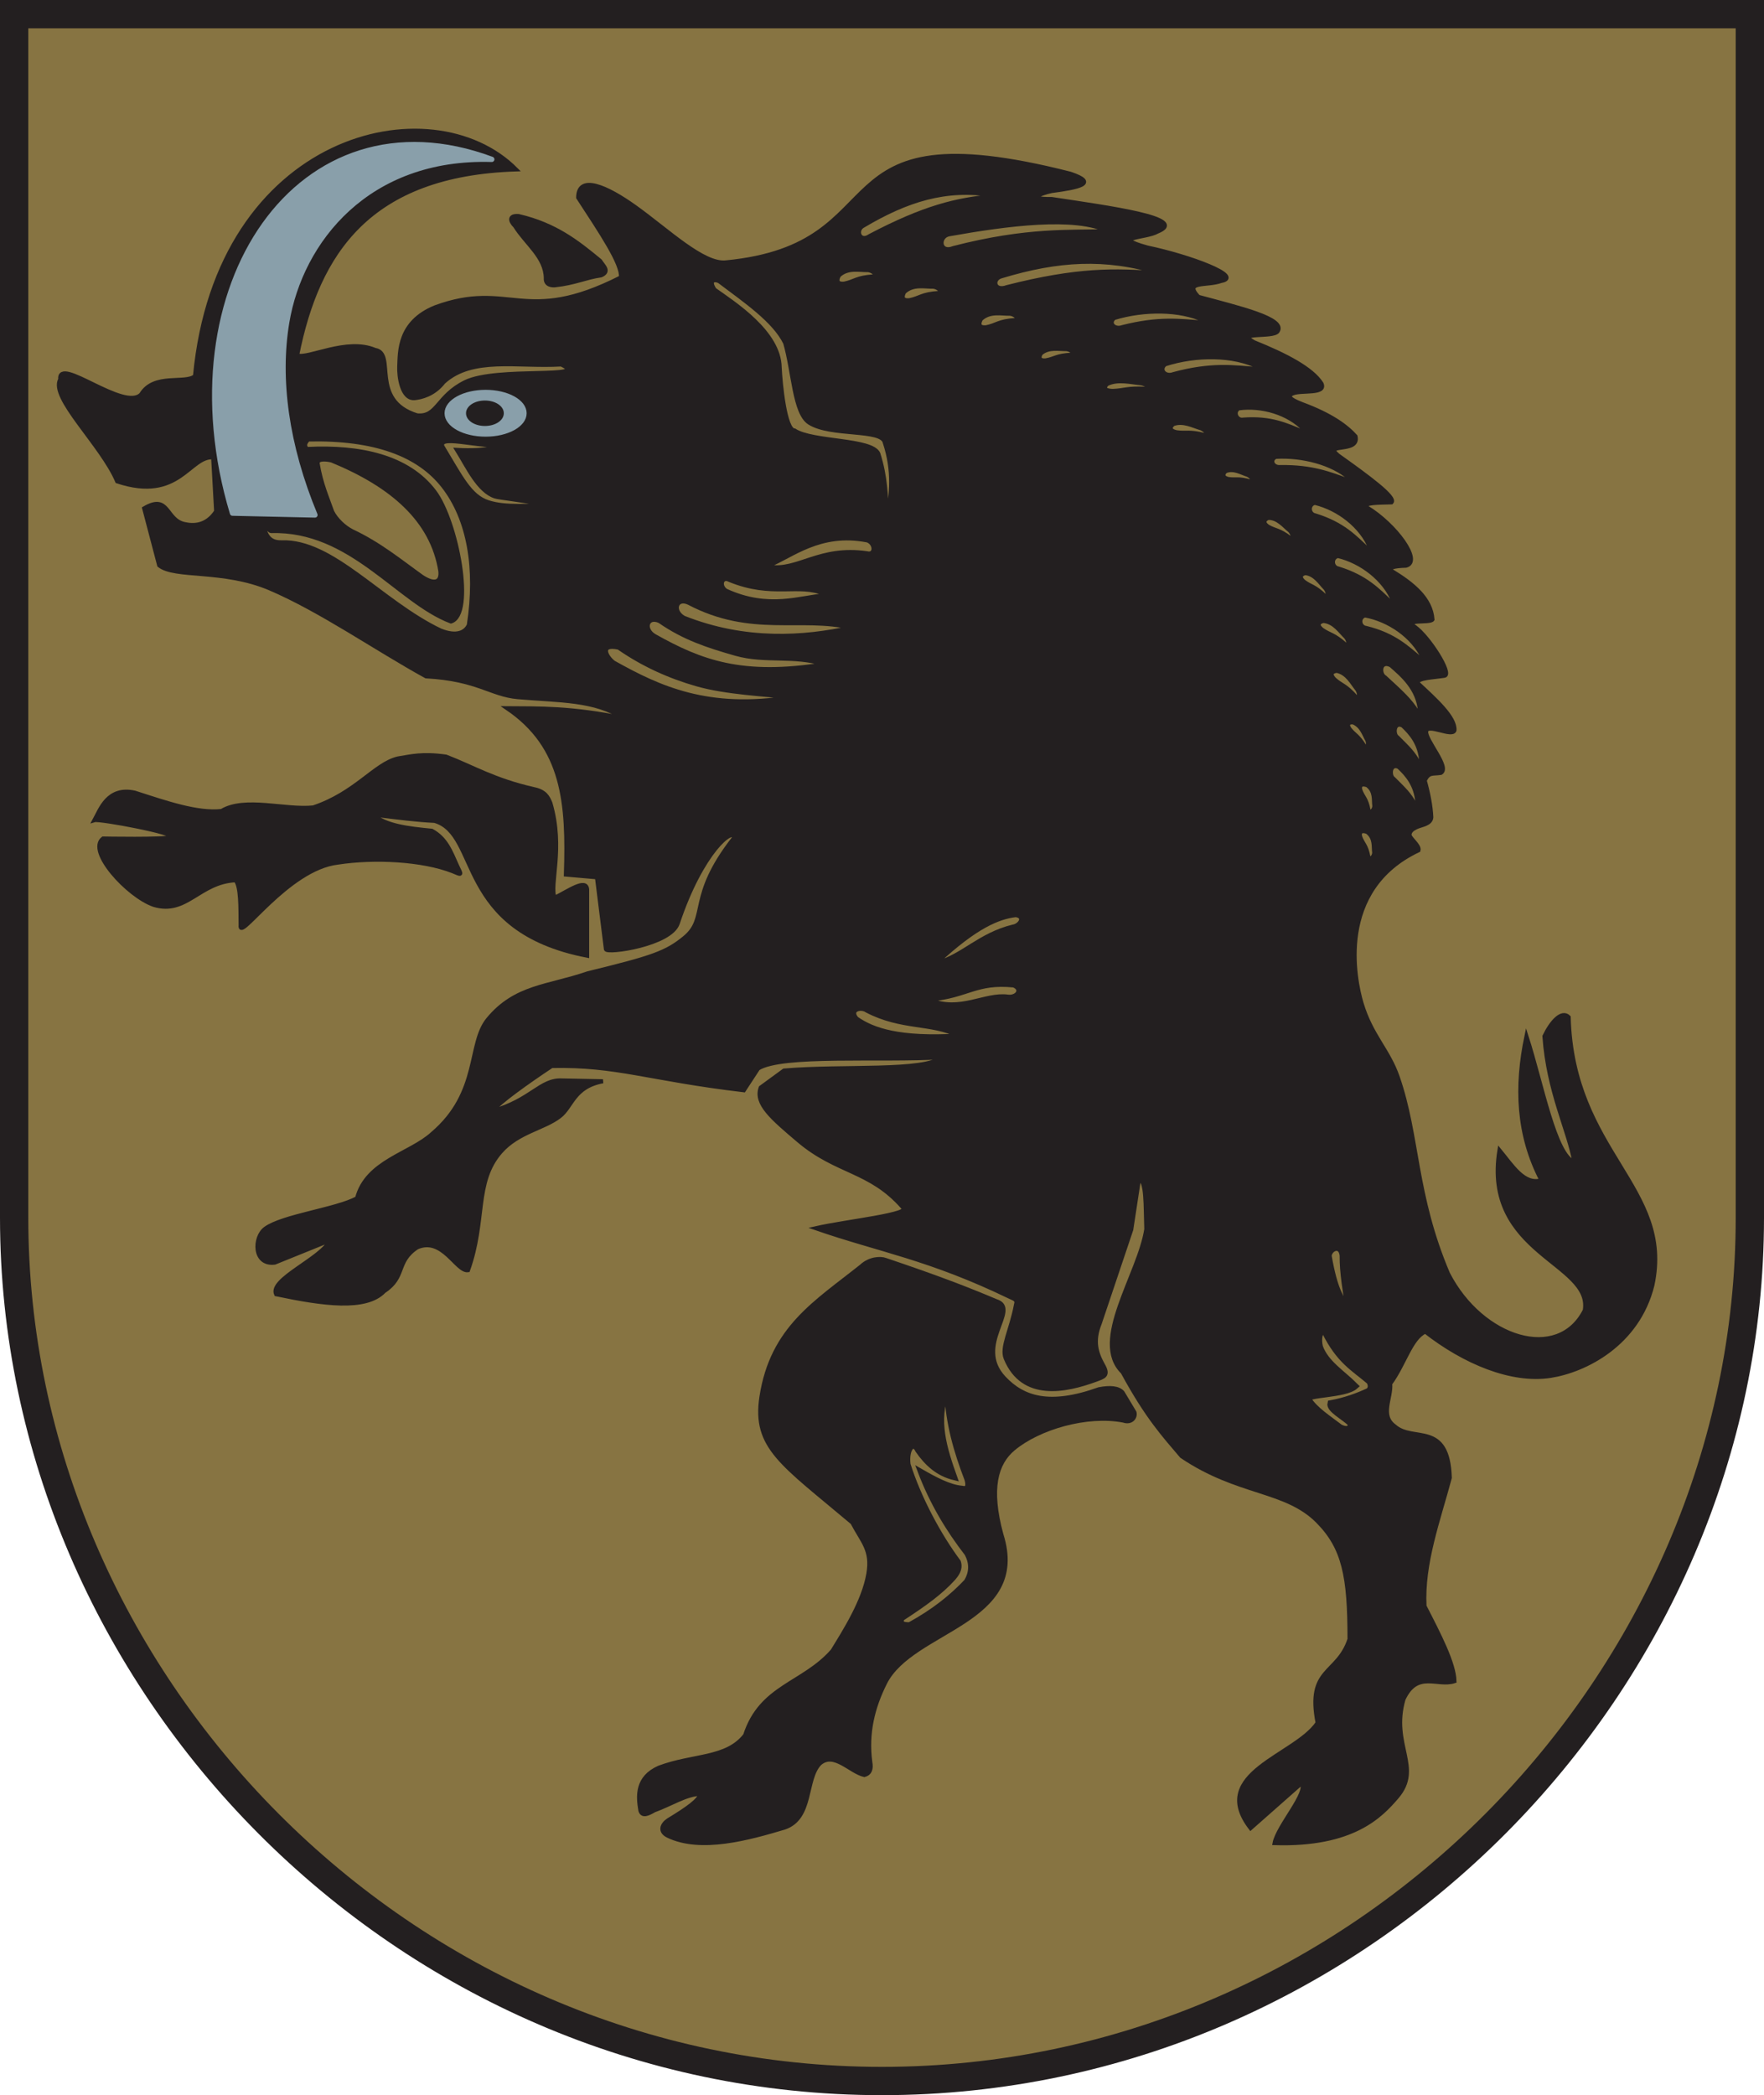 <?xml version="1.0" encoding="UTF-8" standalone="no"?>
<!-- Created with Inkscape (http://www.inkscape.org/) -->
<svg
   xmlns:svg="http://www.w3.org/2000/svg"
   xmlns="http://www.w3.org/2000/svg"
   version="1.0"
   width="434.307"
   height="515.65"
   id="svg2">
  <defs
     id="defs5">
    <clipPath
       id="clipPath2479">
      <path
         d="M 0,841.89 L 595.276,841.89 L 595.276,0 L 0,0 L 0,841.89 z"
         id="path2481" />
    </clipPath>
    <clipPath
       id="clipPath2483">
      <path
         d="M 0.03,841.95 L 595.29,841.95 L 595.29,0.03 L 0.03,0.03 L 0.03,841.95 z"
         id="path2485" />
    </clipPath>
    <clipPath
       id="clipPath17">
      <path
         d="M 0,841.89 L 595.276,841.89 L 595.276,0 L 0,0 L 0,841.89 z"
         id="path19" />
    </clipPath>
    <clipPath
       id="clipPath23">
      <path
         d="M 0.03,841.95 L 595.29,841.95 L 595.29,0.03 L 0.03,0.03 L 0.03,841.95 z"
         id="path25" />
    </clipPath>
  </defs>
  <path
     d="M 3.483,3.483 L 3.483,299.708 C 3.483,413.98 99.162,512.167 217.123,512.167 C 335.161,512.167 430.825,413.98 430.825,299.708 L 430.825,3.483 L 3.483,3.483 z"
     id="path3303"
     style="fill:#877442;fill-opacity:1;stroke:#231f20;stroke-width:6.966;stroke-linecap:butt;stroke-linejoin:miter;stroke-miterlimit:4;stroke-dasharray:none;stroke-opacity:1" />
  <g
     transform="translate(599.41,7.7471896e-8)"
     id="g3330">
    <g
       transform="translate(-230.319,426.588)"
       id="g3277">
      <path
         d="M -316.613,-314.025 C -322.458,-314.484 -324.925,-303.025 -340.236,-308.119 C -344.085,-317.165 -356.798,-328.745 -354.262,-333.218 C -354.817,-339.101 -338.516,-325.155 -334.33,-329.527 C -331.135,-334.783 -323.5,-331.975 -321.083,-334.018 C -315.469,-393.613 -262.945,-405.86 -242.052,-384.894 C -278.282,-383.728 -290.921,-364.365 -295.942,-339.124 C -293.27,-338.119 -283.734,-343.453 -276.749,-340.46 C -271.481,-339.65 -278.269,-328.046 -266.414,-324.36 C -261.351,-323.857 -261.603,-329.068 -254.55,-332.542 C -246.785,-336.366 -223.132,-333.199 -230.918,-336.889 C -241.788,-336.252 -252.825,-338.988 -259.893,-332.542 C -262.351,-329.366 -265.561,-328.759 -266.951,-328.607 C -270.207,-328.251 -270.905,-334.1 -270.796,-336.386 C -270.624,-339.994 -270.992,-347.25 -261.984,-350.936 C -243.507,-357.758 -240.095,-346.174 -216.215,-358.318 C -215.873,-361.588 -221.103,-369.308 -226.744,-377.963 C -226.703,-383.69 -219.763,-380.672 -212.748,-375.651 C -204.621,-369.834 -195.931,-361.406 -190.377,-362.009 C -146.475,-366.227 -169.52,-400.103 -105.569,-383.83 C -98.505,-381.453 -103.665,-380.433 -110.204,-379.567 C -113.163,-378.913 -116.398,-377.539 -110.139,-377.604 C -96.293,-375.5 -76.007,-372.82 -84.161,-369.572 C -86.94,-367.937 -96.12,-368.322 -86.591,-365.662 C -76.047,-363.455 -62.773,-358.467 -68.458,-357.436 C -71.949,-356.157 -77.804,-357.569 -74.045,-353.529 C -63.979,-350.804 -52.414,-348.124 -54.544,-345.03 C -55.687,-343.44 -65.166,-345.028 -60.38,-342.37 C -52.332,-339.144 -46.052,-335.801 -43.74,-332.192 C -42.476,-329.487 -48.737,-330.653 -50.814,-329.756 C -52.055,-329.22 -52.008,-328.461 -48.54,-327.133 C -41.385,-324.486 -37.594,-321.695 -35.351,-319.192 C -34.368,-314.948 -43.529,-317.722 -39.644,-314.495 C -32.139,-309.155 -25.321,-304.143 -26.492,-302.951 C -29.624,-302.845 -33.521,-302.948 -32.621,-301.742 C -25.586,-297.524 -18.869,-288.413 -22.926,-287.361 C -25.797,-287.267 -27.425,-286.924 -26.47,-286.065 C -21.162,-282.836 -16.774,-279.253 -16.407,-274.123 C -17.021,-273.177 -23.627,-274.313 -20.774,-272.305 C -17.309,-269.865 -11.479,-260.663 -13.436,-260.278 C -16.621,-259.797 -19.745,-259.768 -20.199,-258.604 C -15.586,-254.329 -10.756,-250.003 -10.99,-246.847 C -11.536,-245.133 -17.657,-248.661 -17.955,-246.599 C -18.265,-244.458 -12.051,-237.759 -14.337,-236.368 C -16.491,-236.04 -17.231,-236.616 -18.322,-234.516 C -17.42,-231.31 -16.831,-228.261 -16.695,-225.438 C -16.826,-223.718 -19.171,-223.584 -20.486,-222.944 C -21.372,-222.512 -21.991,-221.982 -22.058,-221.187 C -22.134,-220.303 -19.512,-218.514 -19.848,-217.318 C -40.3,-207.631 -35.572,-185.381 -33.874,-179.669 C -31.48,-171.677 -27.296,-168.238 -24.961,-161.486 C -19.887,-146.816 -20.883,-132.613 -12.591,-113.122 C -4.268,-96.941 14.577,-91.159 21.098,-104.088 C 23.06,-115.886 -4.056,-117.999 0.084,-143.496 C 3.237,-139.673 6.168,-134.813 10.419,-136.114 C 4.576,-147.296 4.145,-159.217 6.728,-171.548 C 10.521,-159.823 13.706,-142.215 18.539,-140.543 C 17.15,-148.408 12.101,-157.951 11.157,-171.548 C 12.858,-175.104 15.422,-177.955 17.123,-176.257 C 18.012,-142.868 42.893,-134.387 37.733,-110.276 C 34.133,-95.744 21.149,-89.299 12.688,-87.97 C 3.07,-86.459 -8.561,-91.359 -18.176,-98.866 C -21.727,-97.258 -23.26,-90.906 -26.812,-86.045 C -26.489,-82.549 -29.423,-78.239 -25.754,-75.58 C -21.17,-71.459 -12.579,-76.956 -12.142,-62.883 C -14.971,-52.35 -18.906,-41.818 -18.372,-31.286 C -14.772,-24.281 -11.094,-17.215 -10.99,-12.831 C -15.183,-11.428 -20.172,-15.587 -23.539,-8.402 C -26.792,2.911 -18.959,8.433 -25.169,15.679 C -29.103,20.269 -35.972,27.615 -55.283,27.033 C -54.505,22.845 -46.81,14.495 -48.639,12.269 L -61.188,23.342 C -71.601,9.813 -50.156,5.6 -44.686,-2.561 C -47.356,-16.229 -39.731,-14.308 -36.827,-23.166 C -36.828,-38.623 -38.187,-45.659 -44.673,-52.188 C -52.593,-60.16 -64.213,-58.763 -78.168,-68.197 C -82.493,-73.302 -86.621,-77.713 -92.677,-88.872 C -100.578,-96.544 -88.598,-112.883 -86.864,-124.058 C -87.068,-129.533 -86.81,-136.627 -88.708,-136.169 L -90.569,-123.967 L -98.344,-100.848 C -100.076,-96.526 -99.165,-93.624 -97.593,-90.753 C -95.937,-87.949 -97.39,-87.737 -99.4,-86.963 C -106.567,-84.359 -117.238,-81.957 -121.485,-92.287 C -122.601,-95.004 -120.144,-99.178 -118.961,-105.42 C -118.523,-106.783 -119.362,-106.877 -120.481,-107.422 C -140.399,-117.05 -152.5,-118.862 -168.23,-124.302 C -160.674,-126.025 -143.994,-127.747 -146.822,-129.47 C -154.888,-138.684 -163.018,-137.865 -172.468,-145.879 C -178.98,-151.401 -183.25,-154.989 -181.795,-158.921 L -176.06,-163.111 C -161.501,-164.355 -141.311,-162.72 -137.225,-166.381 C -152.302,-165.458 -176.599,-167.3 -182.451,-163.61 L -185.948,-158.26 C -209.456,-161.036 -217.148,-164.572 -233.259,-164.231 C -239.29,-160.223 -245.944,-155.494 -247.958,-153.093 C -238.277,-155.792 -236.063,-160.952 -230.718,-160.671 L -220.644,-160.475 C -227.941,-159.106 -228.163,-154.226 -231.332,-151.811 C -235.257,-148.819 -241.545,-147.993 -245.822,-143.124 C -252.41,-135.626 -249.479,-126.199 -253.864,-113.967 C -256.689,-113.562 -260.094,-122.368 -266.424,-119.575 C -271.785,-115.983 -269.106,-112.391 -274.534,-108.8 C -278.982,-104.143 -289.577,-105.633 -301.11,-108.061 C -302.825,-111.722 -289.783,-116.889 -287.822,-121.349 L -301.436,-115.845 C -306.731,-115.163 -306.621,-122.127 -303.75,-124.21 C -299.456,-127.327 -286.291,-128.911 -281.178,-131.684 C -278.809,-140.803 -268.066,-142.556 -262.612,-147.579 C -250.714,-157.689 -253.902,-169.69 -248.923,-175.714 C -242.147,-183.913 -234.235,-183.648 -224.335,-187.051 C -208.321,-190.952 -204.99,-192.135 -200.542,-195.792 C -194.514,-200.748 -199.814,-205.778 -188.378,-220.336 C -188.374,-223.287 -196.343,-216.98 -202.224,-199.346 C -203.972,-194.104 -219.562,-191.892 -219.906,-192.957 L -222.12,-210.674 L -229.764,-211.347 C -229.183,-228.994 -230.248,-242.808 -244.212,-252.285 C -236.173,-252.227 -228.707,-252.454 -215.476,-249.8 C -222.694,-254.503 -231.206,-254.099 -241.598,-255.01 C -248.298,-255.597 -251.406,-259.423 -264.199,-260.135 C -276.442,-266.867 -290.132,-276.43 -302.605,-281.753 C -314.078,-286.65 -326.059,-284.341 -329.9,-287.449 L -333.592,-301.475 C -327.468,-305.089 -328.379,-298.678 -323.744,-297.625 C -321.615,-297.141 -318.334,-296.999 -315.874,-300.737 L -316.613,-314.025 z"
         id="path2384"
         style="fill:#231f20;fill-opacity:1;fill-rule:evenodd;stroke:#231f20;stroke-width:1px;stroke-linecap:butt;stroke-linejoin:miter;stroke-opacity:1" />
      <path
         d="M -311.851,-300.293 L -291.548,-299.842 C -298.662,-316.957 -300.832,-333.32 -298.509,-347.239 C -295.134,-367.462 -278.564,-388.299 -248.011,-387.368 C -295.301,-404.954 -328.597,-356.027 -311.851,-300.293 z"
         id="path3156"
         style="fill:#899faa;fill-opacity:1;fill-rule:evenodd;stroke:#899faa;stroke-width:1.3;stroke-linecap:butt;stroke-linejoin:round;stroke-miterlimit:4;stroke-dasharray:none;stroke-opacity:1" />
      <path
         d="M -239.96,-324.882 C -239.958,-321.992 -244.245,-319.649 -249.534,-319.649 C -254.822,-319.649 -259.109,-321.992 -259.107,-324.882 C -259.109,-327.772 -254.822,-330.115 -249.534,-330.115 C -244.245,-330.115 -239.958,-327.772 -239.96,-324.882 z"
         id="path3178"
         style="fill:#899faa;fill-opacity:1;fill-rule:nonzero;stroke:#899faa;stroke-width:1.065;stroke-linecap:round;stroke-linejoin:round;stroke-miterlimit:4;stroke-dasharray:none;stroke-opacity:1" />
      <path
         d="M -245.45,-324.882 C -245.449,-323.373 -247.353,-322.15 -249.702,-322.15 C -252.052,-322.15 -253.956,-323.373 -253.955,-324.882 C -253.956,-326.39 -252.052,-327.613 -249.702,-327.613 C -247.353,-327.613 -245.449,-326.39 -245.45,-324.882 z"
         id="path3180"
         style="fill:#231f20;fill-opacity:1;fill-rule:nonzero;stroke:#231f20;stroke-width:0.802;stroke-linecap:round;stroke-linejoin:round;stroke-miterlimit:4;stroke-dasharray:none;stroke-opacity:1" />
      <path
         d="M -242.597,-317.212 C -246.828,-316.617 -249.352,-315.454 -256.583,-315.858 C -253.931,-311.587 -251.284,-305.745 -247.202,-304.402 C -246.593,-304.136 -238.599,-303.214 -232.897,-302.098 C -239.218,-302.285 -244.499,-301.553 -248.92,-302.985 C -253.422,-304.443 -255.644,-309.261 -260.192,-316.761 C -261.164,-319.997 -249.537,-315.808 -242.597,-317.212 z"
         id="path3182"
         style="fill:#877442;fill-opacity:1;fill-rule:evenodd;stroke:#231f20;stroke-width:1px;stroke-linecap:butt;stroke-linejoin:miter;stroke-opacity:1" />
      <path
         d="M -302.281,-295.883 C -303.042,-295.864 -304.38,-298.387 -304.265,-297.43 C -303.707,-295.189 -303.05,-293.034 -299.787,-293.113 C -287.248,-293.575 -275.35,-278.464 -260.703,-271.442 C -256.761,-269.832 -254.498,-270.886 -253.66,-272.765 C -251.533,-286.73 -253.624,-298.828 -259.957,-306.937 C -266.006,-314.682 -276.737,-318.786 -293.204,-318.428 C -293.959,-317.648 -294.311,-316.867 -293.497,-316.086 C -280.372,-316.758 -268.59,-314.181 -262.119,-305.581 C -256.612,-298.262 -252.269,-275.38 -258.068,-273.63 C -271.243,-278.636 -282.65,-296.439 -302.281,-295.883 z"
         id="path3184"
         style="fill:#877442;fill-opacity:1;fill-rule:evenodd;stroke:#231f20;stroke-width:1px;stroke-linecap:butt;stroke-linejoin:miter;stroke-opacity:1" />
      <path
         d="M -150.608,-299.46 C -149.586,-304.961 -148.948,-310.636 -151.242,-317.644 C -151.912,-321.174 -164.445,-319.146 -169.821,-322.546 C -173.527,-324.89 -173.72,-335.055 -175.769,-342.17 C -178.46,-347.666 -185.542,-352.486 -192.049,-357.394 C -193.384,-357.975 -194.627,-357.505 -193.168,-355.297 C -188.395,-351.898 -177.271,-344.851 -177.13,-336.154 C -176.948,-332.168 -175.836,-320.655 -173.486,-320.64 C -169.021,-317.713 -154.43,-318.584 -152.837,-314.92 C -150.972,-308.959 -151.071,-304.861 -150.608,-299.46 z"
         id="path3186"
         style="fill:#877442;fill-opacity:1;fill-rule:evenodd;stroke:#231f20;stroke-width:1px;stroke-linecap:butt;stroke-linejoin:miter;stroke-opacity:1" />
      <path
         d="M -234.709,-358.149 C -234.836,-356.447 -233.237,-356.302 -232.481,-356.366 C -227.436,-356.923 -224.979,-358.26 -221.119,-358.817 C -218.83,-359.79 -220.559,-361.129 -221.342,-362.382 C -226.757,-366.838 -232.205,-371.275 -241.393,-373.41 C -243.782,-373.611 -243.583,-372.239 -242.284,-370.959 C -239.538,-366.566 -234.786,-363.343 -234.709,-358.149 z"
         id="path3188"
         style="fill:#231f20;fill-opacity:1;fill-rule:evenodd;stroke:#231f20;stroke-width:1px;stroke-linecap:butt;stroke-linejoin:miter;stroke-opacity:1" />
      <path
         d="M -237.743,-232.384 C -234.851,-231.826 -234.175,-230.382 -233.573,-228.908 C -230.312,-217.765 -233.903,-208.811 -232.53,-205.623 C -229.216,-207.247 -224.797,-210.448 -224.537,-207.708 L -224.537,-191.374 C -257.113,-197.7 -250.71,-221.303 -262.094,-224.559 C -266.458,-224.76 -270.913,-225.329 -277.362,-226.128 C -274.123,-223.325 -268.687,-222.703 -262.776,-222.126 C -259.289,-220.191 -258.199,-217.183 -256.522,-213.431 C -255.405,-211.121 -255.333,-211.185 -257.661,-212.179 C -265.081,-215.078 -276.93,-215.668 -285.942,-214.286 C -298.341,-212.832 -310.42,-194.551 -309.849,-198.864 C -309.898,-203.362 -309.784,-208.355 -311.077,-209.949 C -320.079,-209.503 -323.148,-201.455 -331.231,-203.885 C -337.618,-206.109 -347.728,-217.154 -343.723,-220.216 C -343.723,-220.216 -328.29,-219.918 -327.06,-220.567 C -325.232,-221.533 -344.556,-225.119 -345.827,-224.738 C -344.355,-227.432 -342.518,-232.96 -335.914,-231.503 C -328.226,-229.019 -320.408,-226.308 -314.533,-226.995 C -308.816,-230.451 -298.827,-227.14 -291.959,-227.866 C -281.518,-231.359 -276.864,-238.533 -271.148,-239.911 C -267.914,-240.426 -265.203,-241.202 -259.29,-240.377 C -252.316,-237.683 -247.62,-234.663 -237.743,-232.384 z"
         id="path3190"
         style="fill:#231f20;fill-opacity:1;fill-rule:evenodd;stroke:#231f20;stroke-width:1px;stroke-linecap:butt;stroke-linejoin:miter;stroke-opacity:1" />
      <g
         transform="translate(-370.503,-426.124)"
         id="g2442"
         style="fill:#877442;fill-opacity:1;stroke:#231f20;stroke-opacity:1">
        <path
           d="M 234.977,57.219 C 232.311,57.855 232.685,61.999 236.167,60.581 C 254.537,55.866 264.684,56.747 274.223,56.416 C 266.099,52.455 249.459,54.627 234.977,57.219 z"
           id="path2388"
           style="fill:#877442;fill-opacity:1;fill-rule:evenodd;stroke:#231f20;stroke-width:1px;stroke-linecap:butt;stroke-linejoin:miter;stroke-opacity:1" />
        <path
           d="M 214.023,55.179 C 212.115,56.113 213.101,59.183 215.494,57.52 C 228.989,50.432 236.811,48.568 245.989,47.709 C 234.324,45.689 224.534,48.943 214.023,55.179 z"
           id="path2390"
           style="fill:#877442;fill-opacity:1;fill-rule:evenodd;stroke:#231f20;stroke-width:0.775px;stroke-linecap:butt;stroke-linejoin:miter;stroke-opacity:1" />
        <path
           d="M 248.099,67.578 C 245.654,68.138 246.134,71.305 249.307,70.125 C 266.702,65.699 275.884,65.903 286.84,66.748 C 273.603,62.646 261.805,63.435 248.099,67.578 z"
           id="path2392"
           style="fill:#877442;fill-opacity:1;fill-rule:evenodd;stroke:#231f20;stroke-width:0.842px;stroke-linecap:butt;stroke-linejoin:miter;stroke-opacity:1" />
        <path
           d="M 275.902,78.043 C 274.626,79.065 276.012,80.394 277.668,79.778 C 286.748,77.468 292.028,78.223 297.747,78.664 C 291.972,75.874 283.057,75.88 275.902,78.043 z"
           id="path2394"
           style="fill:#877442;fill-opacity:1;fill-rule:evenodd;stroke:#231f20;stroke-width:0.44px;stroke-linecap:butt;stroke-linejoin:miter;stroke-opacity:1" />
        <path
           d="M 288.399,89.437 C 287.069,90.569 288.513,92.042 290.239,91.359 C 299.702,88.799 305.204,89.636 311.163,90.125 C 305.145,87.033 295.855,87.04 288.399,89.437 z"
           id="path2396"
           style="fill:#877442;fill-opacity:1;fill-rule:evenodd;stroke:#231f20;stroke-width:0.473px;stroke-linecap:butt;stroke-linejoin:miter;stroke-opacity:1" />
        <path
           d="M 315.597,112.272 C 314.31,112.896 315.152,114.361 316.661,114.175 C 324.69,114.092 328.88,115.888 333.504,117.501 C 329.369,113.812 322.002,111.906 315.597,112.272 z"
           id="path2398"
           style="fill:#877442;fill-opacity:1;fill-rule:evenodd;stroke:#231f20;stroke-width:0.387px;stroke-linecap:butt;stroke-linejoin:miter;stroke-opacity:1" />
        <path
           d="M 306.449,100.336 C 305.376,101.13 306.206,102.796 307.502,102.502 C 314.458,101.998 318.214,103.879 322.335,105.527 C 318.497,101.433 311.978,99.584 306.449,100.336 z"
           id="path2400"
           style="fill:#877442;fill-opacity:1;fill-rule:evenodd;stroke:#231f20;stroke-width:0.39px;stroke-linecap:butt;stroke-linejoin:miter;stroke-opacity:1" />
        <path
           d="M 325.125,123.603 C 323.783,123.965 323.955,125.895 325.323,126.102 C 332.257,128.253 335.184,131.502 338.552,134.662 C 336.386,129.238 330.769,124.972 325.125,123.603 z"
           id="path2402"
           style="fill:#877442;fill-opacity:1;fill-rule:evenodd;stroke:#231f20;stroke-width:0.406px;stroke-linecap:butt;stroke-linejoin:miter;stroke-opacity:1" />
        <path
           d="M 330.81,136.677 C 329.468,137.039 329.64,138.968 331.008,139.175 C 337.942,141.326 340.869,144.576 344.238,147.736 C 342.071,142.312 336.454,138.046 330.81,136.677 z"
           id="path2404"
           style="fill:#877442;fill-opacity:1;fill-rule:evenodd;stroke:#231f20;stroke-width:0.406px;stroke-linecap:butt;stroke-linejoin:miter;stroke-opacity:1" />
        <path
           d="M 337.484,151.306 C 336.164,151.742 336.444,153.659 337.821,153.79 C 344.865,155.549 347.969,158.63 351.509,161.597 C 349.042,156.302 343.195,152.357 337.484,151.306 z"
           id="path2406"
           style="fill:#877442;fill-opacity:1;fill-rule:evenodd;stroke:#231f20;stroke-width:0.406px;stroke-linecap:butt;stroke-linejoin:miter;stroke-opacity:1" />
        <path
           d="M 343.664,163.555 C 341.336,162.378 341.476,165.437 342.567,165.941 C 346.733,169.776 348.799,171.599 350.698,174.664 C 350.274,169.144 346.273,165.838 343.664,163.555 z"
           id="path2408"
           style="fill:#877442;fill-opacity:1;fill-rule:evenodd;stroke:#231f20;stroke-width:0.337px;stroke-linecap:butt;stroke-linejoin:miter;stroke-opacity:1" />
        <path
           d="M 346.557,178.44 C 344.885,177.531 344.905,180.299 345.688,180.688 C 348.678,183.65 349.594,184.572 350.957,186.939 C 350.652,182.676 348.429,180.203 346.557,178.44 z"
           id="path2410"
           style="fill:#877442;fill-opacity:1;fill-rule:evenodd;stroke:#231f20;stroke-width:0.251px;stroke-linecap:butt;stroke-linejoin:miter;stroke-opacity:1" />
        <path
           d="M 345.609,188.644 C 343.937,187.735 343.957,190.503 344.74,190.892 C 347.73,193.854 348.646,194.776 350.009,197.143 C 349.705,192.88 347.481,190.407 345.609,188.644 z"
           id="path2412"
           style="fill:#877442;fill-opacity:1;fill-rule:evenodd;stroke:#231f20;stroke-width:0.251px;stroke-linecap:butt;stroke-linejoin:miter;stroke-opacity:1" />
        <path
           d="M 207.97,67.321 C 207.597,67.962 206.957,69.59 209.277,69.342 C 211.856,68.817 212.258,67.821 216.526,67.559 C 217.427,67.109 216.203,66.117 215.1,66.014 C 213.001,66.069 210.172,65.288 207.97,67.321 z"
           id="path2414"
           style="fill:#877442;fill-opacity:1;fill-rule:evenodd;stroke:#231f20;stroke-width:1px;stroke-linecap:butt;stroke-linejoin:miter;stroke-opacity:1" />
        <path
           d="M 224.043,71.4 C 223.671,72.041 223.03,73.669 225.351,73.421 C 227.929,72.896 228.331,71.901 232.6,71.638 C 233.5,71.188 232.276,70.196 231.174,70.093 C 229.075,70.148 226.246,69.367 224.043,71.4 z"
           id="path2416"
           style="fill:#877442;fill-opacity:1;fill-rule:evenodd;stroke:#231f20;stroke-width:1px;stroke-linecap:butt;stroke-linejoin:miter;stroke-opacity:1" />
        <path
           d="M 242.939,78.056 C 242.566,78.696 241.926,80.324 244.246,80.076 C 246.825,79.551 247.227,78.556 251.495,78.293 C 252.396,77.843 251.172,76.851 250.069,76.748 C 247.971,76.803 245.141,76.022 242.939,78.056 z"
           id="path2418"
           style="fill:#877442;fill-opacity:1;fill-rule:evenodd;stroke:#231f20;stroke-width:1px;stroke-linecap:butt;stroke-linejoin:miter;stroke-opacity:1" />
        <path
           d="M 257.773,86.564 C 257.45,87.062 256.896,88.327 258.904,88.134 C 261.134,87.726 261.482,86.953 265.175,86.749 C 265.954,86.399 264.895,85.628 263.942,85.548 C 262.126,85.591 259.678,84.984 257.773,86.564 z"
           id="path2420"
           style="fill:#877442;fill-opacity:1;fill-rule:evenodd;stroke:#231f20;stroke-width:0.82px;stroke-linecap:butt;stroke-linejoin:miter;stroke-opacity:1" />
        <path
           d="M 274.021,94.066 C 273.548,94.5 272.698,95.638 275.371,95.711 C 278.358,95.608 278.891,94.913 283.793,95.192 C 284.855,94.958 283.526,94.085 282.273,93.886 C 279.868,93.694 276.687,92.8 274.021,94.066 z"
           id="path2422"
           style="fill:#877442;fill-opacity:1;fill-rule:evenodd;stroke:#231f20;stroke-width:0.926px;stroke-linecap:butt;stroke-linejoin:miter;stroke-opacity:1" />
        <path
           d="M 290.311,103.984 C 289.847,104.356 288.947,105.386 291.113,105.851 C 293.568,106.182 294.128,105.556 298.075,106.555 C 298.984,106.472 298.059,105.393 297.073,105.008 C 295.147,104.462 292.715,103.09 290.311,103.984 z"
           id="path2424"
           style="fill:#877442;fill-opacity:1;fill-rule:evenodd;stroke:#231f20;stroke-width:0.856px;stroke-linecap:butt;stroke-linejoin:miter;stroke-opacity:1" />
        <path
           d="M 303.229,115.634 C 302.865,115.963 302.158,116.874 303.858,117.284 C 305.785,117.577 306.224,117.023 309.321,117.907 C 310.035,117.834 309.309,116.879 308.535,116.539 C 307.023,116.056 305.115,114.843 303.229,115.634 z"
           id="path2426"
           style="fill:#877442;fill-opacity:1;fill-rule:evenodd;stroke:#231f20;stroke-width:0.713px;stroke-linecap:butt;stroke-linejoin:miter;stroke-opacity:1" />
        <path
           d="M 313.678,127.108 C 313.166,127.302 312.065,127.961 313.675,129.062 C 315.57,130.131 316.25,129.734 319.13,131.879 C 319.904,132.088 319.528,130.814 318.856,130.155 C 317.471,129.055 315.963,127.043 313.678,127.108 z"
           id="path2428"
           style="fill:#877442;fill-opacity:1;fill-rule:evenodd;stroke:#231f20;stroke-width:0.793px;stroke-linecap:butt;stroke-linejoin:miter;stroke-opacity:1" />
        <path
           d="M 322.788,140.685 C 322.235,140.806 321.009,141.304 322.503,142.615 C 324.293,143.934 325.048,143.637 327.695,146.156 C 328.459,146.469 328.257,145.158 327.662,144.414 C 326.399,143.135 325.143,140.938 322.788,140.685 z"
           id="path2430"
           style="fill:#877442;fill-opacity:1;fill-rule:evenodd;stroke:#231f20;stroke-width:0.806px;stroke-linecap:butt;stroke-linejoin:miter;stroke-opacity:1" />
        <path
           d="M 327.256,152.419 C 326.637,152.546 325.266,153.07 326.938,154.45 C 328.941,155.838 329.787,155.525 332.749,158.175 C 333.604,158.505 333.377,157.126 332.711,156.343 C 331.298,154.997 329.892,152.686 327.256,152.419 z"
           id="path2432"
           style="fill:#877442;fill-opacity:1;fill-rule:evenodd;stroke:#231f20;stroke-width:0.875px;stroke-linecap:butt;stroke-linejoin:miter;stroke-opacity:1" />
        <path
           d="M 330.556,164.704 C 329.926,164.758 328.503,165.116 330.001,166.683 C 331.826,168.298 332.703,168.086 335.332,171.067 C 336.142,171.495 336.08,170.099 335.511,169.243 C 334.266,167.74 333.142,165.279 330.556,164.704 z"
           id="path2434"
           style="fill:#877442;fill-opacity:1;fill-rule:evenodd;stroke:#231f20;stroke-width:0.875px;stroke-linecap:butt;stroke-linejoin:miter;stroke-opacity:1" />
        <path
           d="M 334.58,177.488 C 334.061,177.423 332.85,177.455 333.823,178.886 C 335.055,180.407 335.799,180.394 337.471,183.079 C 338.062,183.537 338.228,182.474 337.899,181.734 C 337.121,180.394 336.59,178.353 334.58,177.488 z"
           id="path2436"
           style="fill:#877442;fill-opacity:1;fill-rule:evenodd;stroke:#231f20;stroke-width:0.698px;stroke-linecap:butt;stroke-linejoin:miter;stroke-opacity:1" />
        <path
           d="M 338.028,192.926 C 337.462,192.693 336.046,192.317 336.431,193.944 C 337.068,195.74 337.934,195.977 338.479,198.979 C 338.926,199.594 339.666,198.683 339.668,197.9 C 339.462,196.421 339.903,194.386 338.028,192.926 z"
           id="path2438"
           style="fill:#877442;fill-opacity:1;fill-rule:evenodd;stroke:#231f20;stroke-width:0.772px;stroke-linecap:butt;stroke-linejoin:miter;stroke-opacity:1" />
        <path
           d="M 337.992,204.412 C 337.425,204.179 336.01,203.802 336.395,205.429 C 337.032,207.225 337.898,207.463 338.443,210.464 C 338.89,211.079 339.63,210.169 339.632,209.386 C 339.426,207.906 339.867,205.872 337.992,204.412 z"
           id="path2440"
           style="fill:#877442;fill-opacity:1;fill-rule:evenodd;stroke:#231f20;stroke-width:0.772px;stroke-linecap:butt;stroke-linejoin:miter;stroke-opacity:1" />
      </g>
      <g
         transform="translate(-370.503,-426.124)"
         id="g2481"
         style="fill:#877442;fill-opacity:1">
        <path
           d="M 153.721,158.93 C 148.774,157.884 150.799,161.342 152.497,162.599 C 163.773,168.914 175.766,174.468 196.126,171.162 C 189.847,170.406 180.291,170.031 173.066,167.98 C 166.129,166.01 159.65,163.059 153.721,158.93 z"
           id="path2471"
           style="fill:#877442;fill-opacity:1;fill-rule:evenodd;stroke:#231f20;stroke-width:1px;stroke-linecap:butt;stroke-linejoin:miter;stroke-opacity:1" />
        <path
           d="M 163.84,152.418 C 160.728,150.964 159.694,154.423 162.616,156.088 C 173.891,162.402 184.05,166.325 204.41,163.019 C 196.908,160.632 189.798,162.5 182.573,160.449 C 175.636,158.479 169.769,156.547 163.84,152.418 z"
           id="path2473"
           style="fill:#877442;fill-opacity:1;fill-rule:evenodd;stroke:#231f20;stroke-width:1px;stroke-linecap:butt;stroke-linejoin:miter;stroke-opacity:1" />
        <path
           d="M 170.997,147.903 C 167.885,146.449 166.852,149.908 169.774,151.573 C 184.844,157.571 199.405,156.59 210.956,154.019 C 198.614,151.051 186.419,156.01 170.997,147.903 z"
           id="path2475"
           style="fill:#877442;fill-opacity:1;fill-rule:evenodd;stroke:#231f20;stroke-width:1px;stroke-linecap:butt;stroke-linejoin:miter;stroke-opacity:1" />
        <path
           d="M 180.9,142.458 C 179.265,141.56 178.722,143.697 180.257,144.726 C 190.767,149.551 198.625,146.234 204.313,145.884 C 198.005,143.165 191.647,146.858 180.9,142.458 z"
           id="path2477"
           style="fill:#877442;fill-opacity:1;fill-rule:evenodd;stroke:#231f20;stroke-width:0.57px;stroke-linecap:butt;stroke-linejoin:miter;stroke-opacity:1" />
        <path
           d="M 214.91,135.523 C 216.769,136.048 216.737,133.431 214.942,132.726 C 203.242,130.437 196.34,136.663 190.798,138.82 C 197.773,139.99 203.088,133.796 214.91,135.523 z"
           id="path2479"
           style="fill:#877442;fill-opacity:1;fill-rule:evenodd;stroke:#231f20;stroke-width:0.629px;stroke-linecap:butt;stroke-linejoin:miter;stroke-opacity:1" />
      </g>
      <g
         transform="translate(-370.503,-426.124)"
         id="g3268"
         style="fill:#877442;fill-opacity:1;stroke:#231f20;stroke-opacity:1">
        <path
           d="M 214.823,248.261 C 213.385,247.26 210.447,247.993 212.308,250.213 C 216.324,253.031 222.82,255.263 237.348,254.41 C 230.855,251.125 223.411,252.751 214.823,248.261 z"
           id="path2488"
           style="fill:#877442;fill-opacity:1;fill-rule:evenodd;stroke:#231f20;stroke-width:1px;stroke-linecap:butt;stroke-linejoin:miter;stroke-opacity:1" />
        <path
           d="M 250.818,227.512 C 252.335,227.331 253.953,225.186 251.497,224.83 C 247.248,225.322 241.617,227.604 232.141,236.441 C 238.331,234.834 242.553,229.546 250.818,227.512 z"
           id="path2490"
           style="fill:#877442;fill-opacity:1;fill-rule:evenodd;stroke:#231f20;stroke-width:0.861px;stroke-linecap:butt;stroke-linejoin:miter;stroke-opacity:1" />
        <path
           d="M 249.526,244.749 C 251.627,245.064 253.253,243.115 250.972,242.137 C 241.734,241.22 239.729,244.719 230.452,245.604 C 237.731,248.694 243.961,243.989 249.526,244.749 z"
           id="path2492"
           style="fill:#877442;fill-opacity:1;fill-rule:evenodd;stroke:#231f20;stroke-width:0.861px;stroke-linecap:butt;stroke-linejoin:miter;stroke-opacity:1" />
      </g>
      <path
         d="M -31.908,-86.563 C -31.343,-85.438 -31.606,-84.786 -32.1,-84.266 C -34.844,-82.981 -37.865,-81.882 -41.52,-81.204 C -41.907,-79.701 -38.231,-77.908 -36.575,-76.259 C -36.319,-75.234 -37.135,-74.296 -39.165,-75.317 C -42.004,-77.5 -45.237,-79.536 -46.936,-82.146 C -48.034,-83.536 -37.911,-83.15 -35.397,-85.443 C -38.605,-88.672 -42.675,-91.064 -44.124,-95.105 C -44.601,-97.077 -44.231,-99.373 -42.933,-98.866 C -39.315,-91.59 -35.807,-89.901 -31.908,-86.563 z"
         id="path2494"
         style="fill:#877442;fill-opacity:1;fill-rule:evenodd;stroke:#231f20;stroke-width:1.5;stroke-linecap:butt;stroke-linejoin:miter;stroke-miterlimit:4;stroke-dasharray:none;stroke-opacity:1" />
      <path
         d="M -41.871,-117.462 C -41.822,-119.251 -38.997,-120.62 -38.615,-117.634 C -38.667,-113.32 -37.795,-108.637 -37.129,-104.036 C -38.833,-107.417 -40.308,-108.573 -41.871,-117.462 z"
         id="path2496"
         style="fill:#877442;fill-opacity:1;fill-rule:evenodd;stroke:#231f20;stroke-width:1.3;stroke-linecap:butt;stroke-linejoin:miter;stroke-miterlimit:4;stroke-dasharray:none;stroke-opacity:1" />
      <path
         d="M -98.511,-84.677 C -95.795,-85.193 -93.754,-85.033 -92.713,-83.874 L -89.778,-78.983 C -89.446,-77.641 -90.668,-76.323 -92.468,-76.957 C -101.527,-78.703 -113.402,-75.204 -119.598,-70.027 C -123.869,-66.459 -125.641,-60.253 -122.546,-48.906 C -115.661,-27.125 -144.524,-25.728 -151.196,-12.383 C -154.159,-6.459 -155.784,-0.111 -154.824,7.092 C -154.5,8.83 -154.94,9.93 -156.291,10.271 C -159.796,9.456 -163.72,4.426 -167.225,7.407 C -171.037,11.194 -168.951,20.904 -176.029,23.232 C -184.679,25.807 -196.602,29.162 -204.709,25.188 C -206.763,24.14 -206.142,22.463 -204.604,21.416 C -199.57,18.36 -196.969,16.449 -196.639,14.917 C -200.027,14.928 -203.897,17.473 -208.028,18.97 C -209.432,19.781 -210.943,20.565 -211.416,19.04 C -212.041,15.41 -212.36,10.915 -206.84,8.455 C -198.381,5.288 -190.232,6.38 -185.635,0.49 C -181.727,-11.626 -171.342,-12.052 -164.116,-20.295 C -161.202,-25.065 -156.469,-32.416 -155.3,-39.205 C -154.277,-45.148 -156.733,-47.05 -159.226,-51.84 C -176.46,-66.388 -183.538,-70.329 -181.612,-82.823 C -179.001,-99.766 -168.215,-106.007 -157.025,-114.93 C -154.941,-116.893 -152.228,-116.943 -151.087,-116.502 C -139.02,-112.43 -131.875,-109.742 -123.842,-106.355 C -117.744,-104.478 -129.551,-95.562 -121.884,-87.433 C -117.251,-82.522 -110.767,-80.283 -98.511,-84.677 z"
         id="path3273"
         style="fill:#231f20;fill-opacity:1;fill-rule:evenodd;stroke:#231f20;stroke-width:1px;stroke-linecap:butt;stroke-linejoin:miter;stroke-opacity:1" />
      <path
         d="M -147.041,-28.293 C -147.669,-26.955 -146.672,-26.651 -145.142,-26.687 C -139.06,-30.024 -134.641,-33.617 -131.121,-37.349 C -129.756,-39.637 -129.773,-41.925 -130.975,-44.213 C -135.527,-50.098 -139.537,-56.66 -142.513,-64.515 C -138.966,-62.478 -135.448,-60.569 -132.289,-60.279 C -130.761,-59.919 -130.534,-60.86 -130.975,-62.47 C -133.589,-69.276 -135.679,-76.3 -135.941,-84.086 C -138.819,-77.152 -136.589,-70.036 -134.042,-62.908 C -138.201,-63.893 -140.902,-66.481 -143.097,-69.626 C -144.241,-72.076 -146.025,-69.973 -145.56,-66.179 C -142.928,-57.855 -138.065,-48.746 -133.166,-42.168 C -132.57,-40.363 -133.745,-39.026 -134.41,-38.215 C -137.712,-34.562 -141.764,-31.748 -147.041,-28.293 z"
         id="path3275"
         style="fill:#877442;fill-opacity:1;fill-rule:evenodd;stroke:#231f20;stroke-width:1.3;stroke-linecap:butt;stroke-linejoin:miter;stroke-miterlimit:4;stroke-dasharray:none;stroke-opacity:1" />
    </g>
    <path
       d="M -521.215,114.032 C -521.267,112.757 -518.951,113.04 -517.749,113.332 C -502.862,119.432 -492.969,128.029 -490.984,140.58 C -490.702,143.493 -492.592,143.917 -495.586,141.912 C -500.56,138.366 -505.972,133.9 -512.662,130.771 C -514.645,129.777 -516.68,127.848 -517.628,125.927 C -518.77,122.614 -520.383,119.141 -521.215,114.032 z"
       id="path2453"
       style="fill:#877442;fill-opacity:1;fill-rule:evenodd;stroke:#231f20;stroke-width:1px;stroke-linecap:butt;stroke-linejoin:miter;stroke-opacity:1" />
  </g>
</svg>

